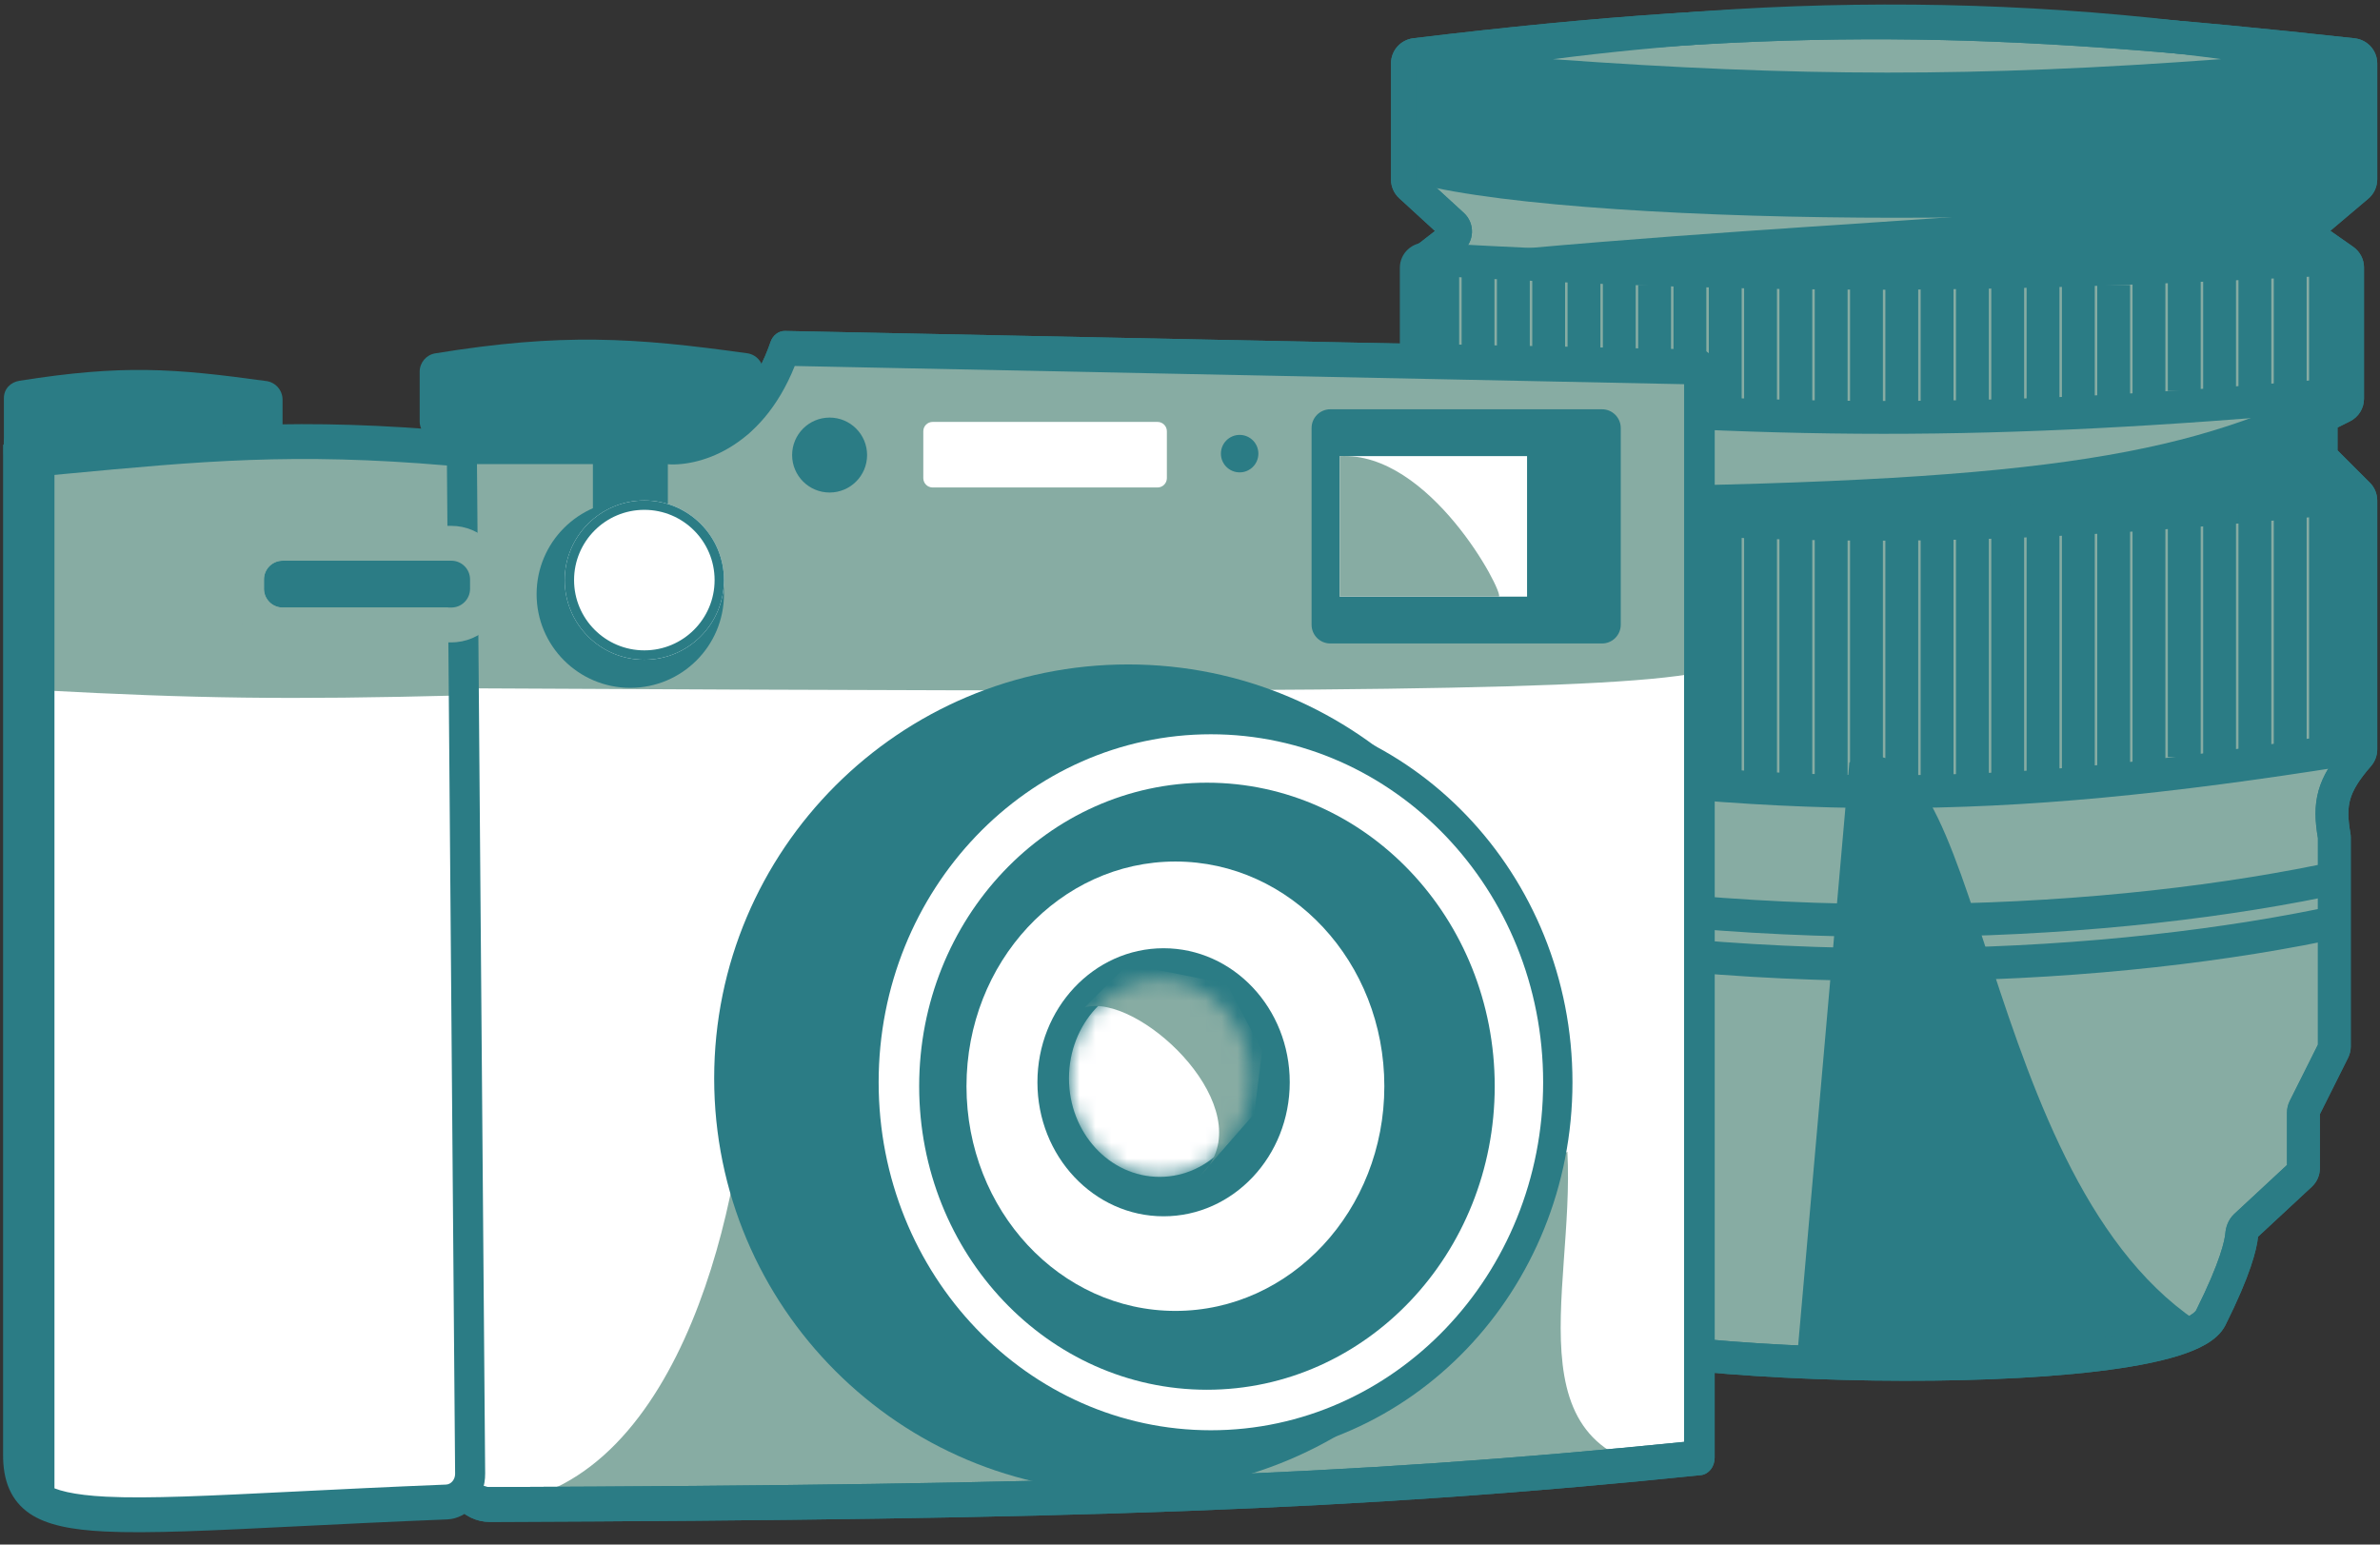 <svg width="151" height="98" viewBox="0 0 151 98" fill="none" xmlns="http://www.w3.org/2000/svg">
<rect x="0" y="0" width="151" height="98" fill="#333333" stroke="none"/>
<path d="M140.262 83.612C138.022 88.093 99.656 86.972 97.976 83.612C96.572 80.804 96.146 78.778 96.044 78.188C96.024 78.073 95.973 77.965 95.894 77.879L92.804 74.532C92.709 74.428 92.656 74.293 92.656 74.152V70.529C92.656 70.477 92.648 70.425 92.634 70.375L91.557 66.605C91.543 66.555 91.535 66.503 91.535 66.451V53.088C91.346 51.418 90.97 50.32 89.388 47.909C89.328 47.817 89.295 47.708 89.295 47.599V31.738C89.295 31.6 89.345 31.468 89.436 31.365L91.394 29.163C91.485 29.061 91.535 28.928 91.535 28.791V26.801C91.535 26.604 91.432 26.422 91.263 26.321L90.407 25.807C90.238 25.706 90.135 25.523 90.135 25.327V16.956C90.135 16.784 90.215 16.62 90.351 16.514L92.132 15.129C92.406 14.916 92.422 14.508 92.167 14.274L89.477 11.808C89.361 11.702 89.295 11.552 89.295 11.395V4.016C89.295 3.733 89.512 3.494 89.793 3.46C113.546 0.59 126.666 0.975 149.28 3.465C149.564 3.496 149.784 3.737 149.784 4.022V11.382C149.784 11.547 149.711 11.703 149.585 11.809L146.698 14.253C146.418 14.49 146.438 14.928 146.739 15.139L148.705 16.515C148.854 16.62 148.944 16.791 148.944 16.974V25.298C148.944 25.51 148.824 25.704 148.634 25.799L147.573 26.329C147.383 26.424 147.263 26.618 147.263 26.83V28.772C147.263 28.921 147.322 29.063 147.427 29.168L149.62 31.36C149.725 31.466 149.784 31.608 149.784 31.757V47.553C149.784 47.691 149.732 47.824 149.642 47.928C147.966 49.849 147.741 51.008 148.095 53.039C148.1 53.071 148.103 53.104 148.103 53.137V66.397C148.103 66.484 148.083 66.57 148.044 66.648L146.202 70.332C146.163 70.41 146.143 70.495 146.143 70.582V74.126C146.143 74.282 146.078 74.431 145.964 74.537L142.465 77.786C142.316 77.925 142.243 78.137 142.226 78.341C142.176 78.93 141.86 80.416 140.262 83.612Z" fill="#87ACA3"/>
<path fill-rule="evenodd" clip-rule="evenodd" d="M89.668 2.426C113.515 -0.455 126.716 -0.067 149.394 2.43C150.194 2.518 150.825 3.194 150.825 4.022V11.382C150.825 11.853 150.618 12.301 150.258 12.605L147.848 14.644L149.302 15.662C149.73 15.962 149.985 16.451 149.985 16.974V25.298C149.985 25.904 149.642 26.459 149.1 26.73L148.305 27.128V28.573L150.356 30.624C150.657 30.924 150.825 31.332 150.825 31.757V47.553C150.825 47.951 150.677 48.325 150.427 48.613C149.635 49.52 149.271 50.154 149.11 50.725C148.95 51.29 148.955 51.908 149.121 52.86C149.136 52.949 149.145 53.042 149.145 53.137V66.397C149.145 66.646 149.087 66.891 148.976 67.114L147.185 70.696V74.127C147.185 74.572 146.999 74.997 146.673 75.3L143.26 78.47C143.184 79.269 142.786 80.894 141.194 84.078C140.925 84.616 140.448 85.002 139.963 85.286C139.465 85.579 138.854 85.823 138.179 86.032C136.825 86.45 135.066 86.77 133.07 87.009C129.07 87.489 123.961 87.665 118.895 87.594C113.826 87.524 108.761 87.207 104.842 86.693C102.887 86.436 101.185 86.127 99.9 85.763C99.26 85.582 98.688 85.378 98.228 85.142C97.808 84.927 97.304 84.598 97.044 84.078C95.668 81.325 95.187 79.275 95.039 78.489L92.038 75.238C91.765 74.942 91.614 74.555 91.614 74.152V70.596L90.555 66.891C90.514 66.748 90.493 66.6 90.493 66.451V53.148C90.406 52.403 90.281 51.821 90.017 51.165C89.74 50.474 89.293 49.664 88.517 48.48C88.348 48.222 88.253 47.916 88.253 47.599V31.738C88.253 31.345 88.397 30.967 88.658 30.674L90.493 28.608V27.074L89.871 26.7C89.388 26.411 89.093 25.89 89.093 25.327V16.956C89.093 16.462 89.322 15.996 89.712 15.692L91.043 14.657L88.773 12.576C88.442 12.273 88.253 11.845 88.253 11.396V4.017C88.253 3.194 88.876 2.522 89.668 2.426ZM95.129 78.586C95.128 78.585 95.128 78.585 95.127 78.585L95.129 78.586ZM143.174 78.55L143.175 78.548C143.175 78.549 143.174 78.549 143.174 78.55ZM90.337 4.444V11.184L92.871 13.506C93.602 14.177 93.554 15.343 92.772 15.952L91.177 17.192V25.054L91.799 25.428C92.282 25.717 92.577 26.238 92.577 26.801V28.791C92.577 29.184 92.433 29.562 92.172 29.856L90.337 31.921V47.456C91.099 48.627 91.609 49.538 91.951 50.388C92.311 51.285 92.469 52.074 92.57 52.971L92.577 53.029V66.384L93.636 70.089C93.676 70.232 93.697 70.38 93.697 70.529V73.964L96.659 77.173C96.885 77.417 97.019 77.712 97.07 78.01C97.157 78.513 97.552 80.422 98.887 83.105C98.906 83.12 98.982 83.187 99.179 83.288C99.466 83.436 99.893 83.596 100.467 83.758C101.611 84.082 103.2 84.376 105.113 84.627C108.93 85.128 113.911 85.441 118.924 85.511C123.939 85.581 128.947 85.406 132.822 84.941C134.765 84.708 136.383 84.406 137.563 84.041C138.154 83.859 138.6 83.671 138.91 83.489C139.234 83.299 139.319 83.168 139.331 83.146C140.906 79.995 141.154 78.648 141.188 78.253C141.217 77.898 141.35 77.4 141.756 77.023L145.101 73.917V70.582C145.101 70.334 145.159 70.089 145.27 69.866L147.062 66.284V53.178C146.879 52.115 146.825 51.15 147.105 50.159C147.373 49.207 147.921 48.336 148.742 47.376V31.956L146.691 29.905C146.39 29.605 146.222 29.197 146.222 28.772V26.83C146.222 26.223 146.564 25.669 147.107 25.398L147.902 25V17.225L146.141 15.993C145.281 15.39 145.223 14.136 146.025 13.457L148.742 11.159V4.454C126.584 2.028 113.584 1.658 90.337 4.444ZM145.255 73.774L145.254 73.775C145.254 73.775 145.255 73.774 145.255 73.774Z" fill="#2B7C85"/>
<path d="M90.415 30.964C124.083 30.915 135.577 29.675 145.023 25.643C146.685 25.196 147.404 27.176 148.664 30.964C123.895 33.87 111.447 33.428 90.415 30.964Z" fill="#2B7C85"/>
<path d="M91.535 16.251C119.401 13.5 138.054 13.903 147.543 10.241C149.213 9.835 146.839 12.81 148.103 16.251C123.22 18.889 112.664 18.489 91.535 16.251Z" fill="#2B7C85"/>
<path d="M139.982 84.221C125.257 75.192 125.98 44.175 117.335 48.376L113.939 87.022C123.245 85.903 128.509 87.043 139.982 84.221Z" fill="#2B7C85"/>
<path fill-rule="evenodd" clip-rule="evenodd" d="M89.668 2.426C113.515 -0.455 126.716 -0.067 149.394 2.43C150.194 2.518 150.825 3.194 150.825 4.022V11.382C150.825 11.853 150.618 12.301 150.258 12.605L147.848 14.644L149.302 15.662C149.73 15.962 149.985 16.451 149.985 16.974V25.298C149.985 25.904 149.642 26.459 149.1 26.73L148.305 27.128V28.573L150.356 30.624C150.657 30.924 150.825 31.332 150.825 31.757V47.553C150.825 47.951 150.677 48.325 150.427 48.613C149.635 49.52 149.271 50.154 149.11 50.725C148.95 51.29 148.955 51.908 149.121 52.86C149.137 52.949 149.145 53.042 149.145 53.137V66.397C149.145 66.646 149.087 66.891 148.976 67.114L147.185 70.696V74.127C147.185 74.572 146.999 74.997 146.673 75.3L143.26 78.47C143.184 79.269 142.786 80.894 141.194 84.078C140.925 84.616 140.448 85.002 139.963 85.286C139.465 85.579 138.854 85.823 138.179 86.032C136.825 86.45 135.066 86.77 133.07 87.009C129.07 87.489 123.961 87.665 118.895 87.594C113.826 87.524 108.761 87.207 104.842 86.693C102.887 86.436 101.185 86.127 99.9 85.763C99.26 85.582 98.688 85.378 98.228 85.142C97.808 84.927 97.304 84.598 97.044 84.078C95.668 81.325 95.187 79.275 95.039 78.489L92.038 75.238C91.765 74.942 91.614 74.555 91.614 74.152V70.596L90.555 66.891C90.514 66.748 90.493 66.6 90.493 66.451V53.148C90.406 52.403 90.281 51.821 90.017 51.165C89.74 50.474 89.293 49.664 88.517 48.48C88.348 48.222 88.253 47.916 88.253 47.599V31.738C88.253 31.345 88.397 30.967 88.658 30.674L90.493 28.608V27.074L89.871 26.7C89.388 26.411 89.093 25.89 89.093 25.327V16.956C89.093 16.462 89.322 15.996 89.712 15.692L91.043 14.657L88.773 12.576C88.442 12.273 88.253 11.845 88.253 11.396V4.017C88.253 3.194 88.876 2.522 89.668 2.426ZM90.337 4.444V11.184L92.871 13.506C93.602 14.177 93.554 15.343 92.772 15.952L91.177 17.192V25.054L91.799 25.428C92.282 25.717 92.577 26.238 92.577 26.801V28.791C92.577 29.184 92.433 29.562 92.172 29.856L90.337 31.921V47.456C91.099 48.627 91.609 49.538 91.951 50.388C92.311 51.285 92.469 52.074 92.57 52.971L92.577 53.029V66.384L93.636 70.089C93.676 70.232 93.697 70.38 93.697 70.529V73.964L96.659 77.173C96.885 77.417 97.019 77.712 97.07 78.01C97.157 78.513 97.552 80.422 98.887 83.105C98.906 83.12 98.982 83.187 99.179 83.288C99.466 83.436 99.893 83.596 100.467 83.758C101.611 84.082 103.2 84.376 105.113 84.627C108.93 85.128 113.911 85.441 118.924 85.511C123.939 85.581 128.947 85.406 132.822 84.941C134.765 84.708 136.383 84.406 137.563 84.041C138.154 83.859 138.6 83.671 138.91 83.489C139.234 83.299 139.319 83.168 139.331 83.146C140.906 79.995 141.154 78.648 141.188 78.253C141.217 77.898 141.35 77.4 141.756 77.023L145.101 73.917V70.582C145.101 70.334 145.159 70.089 145.27 69.866L147.062 66.284V53.178C146.879 52.115 146.825 51.15 147.105 50.159C147.373 49.207 147.921 48.336 148.742 47.376V31.956L146.691 29.905C146.39 29.605 146.222 29.197 146.222 28.772V26.83C146.222 26.223 146.564 25.669 147.107 25.398L147.902 25V17.225L146.141 15.993C145.281 15.39 145.223 14.136 146.025 13.457L148.742 11.159V4.454C126.584 2.028 113.584 1.658 90.337 4.444Z" fill="#2B7C85"/>
<path fill-rule="evenodd" clip-rule="evenodd" d="M148.182 32.67C126.164 34.744 113.527 34.954 90.617 32.676V46.593C113.268 50.039 126.161 50.075 148.182 46.598V32.67ZM148.506 30.547C149.43 30.459 150.265 31.18 150.265 32.141V47.01C150.265 47.807 149.678 48.47 148.911 48.592C126.291 52.19 113.141 52.151 89.897 48.59C89.127 48.472 88.533 47.809 88.533 47.007V32.144C88.533 31.179 89.376 30.458 90.302 30.551C113.575 32.887 126.115 32.672 148.506 30.547Z" fill="#2B7C85"/>
<path fill-rule="evenodd" clip-rule="evenodd" d="M147.622 17.5C125.912 18.618 113.481 18.731 90.897 17.503V24.046C113.192 25.897 125.942 25.917 147.622 24.049V17.5ZM148.014 15.393C148.916 15.346 149.705 16.06 149.705 16.992V24.491C149.705 25.333 149.053 26.016 148.237 26.087C126.027 28.016 113.115 27.995 90.287 26.085C89.469 26.017 88.813 25.334 88.813 24.489V16.994C88.813 16.059 89.608 15.346 90.51 15.395C113.504 16.657 125.898 16.54 148.014 15.393Z" fill="#2B7C85"/>
<path fill-rule="evenodd" clip-rule="evenodd" d="M89.391 3.056C109.342 -0.535 129.729 -0.735 149.698 3.057L149.598 5.118C126.129 7.254 113.04 7.171 89.485 5.119L89.391 3.056ZM140.921 3.75C125.385 4.906 114.057 4.874 98.526 3.754C112.614 1.946 126.846 1.875 140.921 3.75Z" fill="#2B7C85"/>
<path fill-rule="evenodd" clip-rule="evenodd" d="M148.885 56.626C134.334 59.796 112.557 60.943 91.328 56.629L91.743 54.587C112.667 58.84 134.152 57.703 148.442 54.59L148.885 56.626Z" fill="#2B7C85"/>
<path fill-rule="evenodd" clip-rule="evenodd" d="M148.885 59.426C134.334 62.596 112.557 63.743 91.328 59.429L91.743 57.388C112.667 61.64 134.152 60.503 148.442 57.391L148.885 59.426Z" fill="#2B7C85"/>
<path d="M149.784 11.641C139.982 14.543 101.057 14.543 89.855 11.641V4.165C113.256 7.119 126.387 6.745 149.784 3.52V11.641Z" fill="#2B7C85"/>
<path fill-rule="evenodd" clip-rule="evenodd" d="M90.494 24.244V16.963H92.577V24.244H90.494Z" fill="#2B7C85"/>
<path fill-rule="evenodd" clip-rule="evenodd" d="M144.104 24.804V16.963H142.021V24.804H144.104Z" fill="#2B7C85"/>
<path fill-rule="evenodd" clip-rule="evenodd" d="M103.935 25.364V18.083H106.019V25.364H103.935Z" fill="#2B7C85"/>
<path fill-rule="evenodd" clip-rule="evenodd" d="M130.663 25.924V18.083H128.579V25.924H130.663Z" fill="#2B7C85"/>
<path fill-rule="evenodd" clip-rule="evenodd" d="M94.974 24.524V17.243H97.058V24.524H94.974Z" fill="#2B7C85"/>
<path fill-rule="evenodd" clip-rule="evenodd" d="M139.624 24.804V17.523H137.54V24.804H139.624Z" fill="#2B7C85"/>
<path fill-rule="evenodd" clip-rule="evenodd" d="M146.345 24.804V17.523H144.261V24.804H146.345Z" fill="#2B7C85"/>
<path fill-rule="evenodd" clip-rule="evenodd" d="M108.416 25.364V17.523H110.5V25.364H108.416Z" fill="#2B7C85"/>
<path fill-rule="evenodd" clip-rule="evenodd" d="M126.182 25.924V17.523H124.098V25.924H126.182Z" fill="#2B7C85"/>
<path fill-rule="evenodd" clip-rule="evenodd" d="M99.455 25.084V17.803H101.538V25.084H99.455Z" fill="#2B7C85"/>
<path fill-rule="evenodd" clip-rule="evenodd" d="M135.143 25.364V18.083H133.06V25.364H135.143Z" fill="#2B7C85"/>
<path fill-rule="evenodd" clip-rule="evenodd" d="M112.897 25.924V18.083H114.98V25.924H112.897Z" fill="#2B7C85"/>
<path fill-rule="evenodd" clip-rule="evenodd" d="M121.701 26.484V18.083H119.618V26.484H121.701Z" fill="#2B7C85"/>
<path fill-rule="evenodd" clip-rule="evenodd" d="M92.734 24.524V17.243H94.817V24.524H92.734Z" fill="#2B7C85"/>
<path fill-rule="evenodd" clip-rule="evenodd" d="M141.864 24.804V17.523H139.781V24.804H141.864Z" fill="#2B7C85"/>
<path fill-rule="evenodd" clip-rule="evenodd" d="M146.502 24.804V16.963H148.585V24.804H146.502Z" fill="#2B7C85"/>
<path fill-rule="evenodd" clip-rule="evenodd" d="M106.176 25.364V17.523H108.259V25.364H106.176Z" fill="#2B7C85"/>
<path fill-rule="evenodd" clip-rule="evenodd" d="M128.422 25.924V17.523H126.339V25.924H128.422Z" fill="#2B7C85"/>
<path fill-rule="evenodd" clip-rule="evenodd" d="M97.215 24.804V17.523H99.298V24.804H97.215Z" fill="#2B7C85"/>
<path fill-rule="evenodd" clip-rule="evenodd" d="M137.383 25.364V17.523H135.3V25.364H137.383Z" fill="#2B7C85"/>
<path fill-rule="evenodd" clip-rule="evenodd" d="M110.656 25.924V18.083H112.74V25.924H110.656Z" fill="#2B7C85"/>
<path fill-rule="evenodd" clip-rule="evenodd" d="M123.942 26.484V18.083H121.858V26.484H123.942Z" fill="#2B7C85"/>
<path fill-rule="evenodd" clip-rule="evenodd" d="M101.695 25.084V17.803H103.778V25.084H101.695Z" fill="#2B7C85"/>
<path fill-rule="evenodd" clip-rule="evenodd" d="M132.903 25.364V18.083H130.819V25.364H132.903Z" fill="#2B7C85"/>
<path fill-rule="evenodd" clip-rule="evenodd" d="M115.137 25.924V18.083H117.221V25.924H115.137Z" fill="#2B7C85"/>
<path fill-rule="evenodd" clip-rule="evenodd" d="M119.461 26.484V18.083H117.377V26.484H119.461Z" fill="#2B7C85"/>
<path fill-rule="evenodd" clip-rule="evenodd" d="M90.494 46.811V30.964H92.577V46.811H90.494Z" fill="#2B7C85"/>
<path fill-rule="evenodd" clip-rule="evenodd" d="M142.021 47.767V32.085H144.104V47.767H142.021Z" fill="#2B7C85"/>
<path fill-rule="evenodd" clip-rule="evenodd" d="M103.935 49.249V33.402H106.019V49.249H103.935Z" fill="#2B7C85"/>
<path fill-rule="evenodd" clip-rule="evenodd" d="M130.663 50.468V33.402H128.579V50.468H130.663Z" fill="#2B7C85"/>
<path fill-rule="evenodd" clip-rule="evenodd" d="M94.974 47.421V31.574H97.058V47.421H94.974Z" fill="#2B7C85"/>
<path fill-rule="evenodd" clip-rule="evenodd" d="M139.624 48.03V32.183H137.54V48.03H139.624Z" fill="#2B7C85"/>
<path fill-rule="evenodd" clip-rule="evenodd" d="M146.345 48.03V32.183H144.261V48.03H146.345Z" fill="#2B7C85"/>
<path fill-rule="evenodd" clip-rule="evenodd" d="M108.416 49.249V32.183H110.5V49.249H108.416Z" fill="#2B7C85"/>
<path fill-rule="evenodd" clip-rule="evenodd" d="M126.182 50.468V32.183H124.098V50.468H126.182Z" fill="#2B7C85"/>
<path fill-rule="evenodd" clip-rule="evenodd" d="M99.455 48.64V32.793H101.538V48.64H99.455Z" fill="#2B7C85"/>
<path fill-rule="evenodd" clip-rule="evenodd" d="M135.143 49.249V33.402H133.06V49.249H135.143Z" fill="#2B7C85"/>
<path fill-rule="evenodd" clip-rule="evenodd" d="M112.897 50.468V33.402H114.98V50.468H112.897Z" fill="#2B7C85"/>
<path fill-rule="evenodd" clip-rule="evenodd" d="M121.701 50.567V33.205H119.618V50.567H121.701Z" fill="#2B7C85"/>
<path fill-rule="evenodd" clip-rule="evenodd" d="M92.734 47.421V31.574H94.817V47.421H92.734Z" fill="#2B7C85"/>
<path fill-rule="evenodd" clip-rule="evenodd" d="M141.864 48.03V32.183H139.781V48.03H141.864Z" fill="#2B7C85"/>
<path fill-rule="evenodd" clip-rule="evenodd" d="M146.502 48.03V30.964H148.585V48.03H146.502Z" fill="#2B7C85"/>
<path fill-rule="evenodd" clip-rule="evenodd" d="M106.176 49.249V32.183H108.259V49.249H106.176Z" fill="#2B7C85"/>
<path fill-rule="evenodd" clip-rule="evenodd" d="M128.422 50.468V32.183H126.339V50.468H128.422Z" fill="#2B7C85"/>
<path fill-rule="evenodd" clip-rule="evenodd" d="M97.215 48.03V32.183H99.298V48.03H97.215Z" fill="#2B7C85"/>
<path fill-rule="evenodd" clip-rule="evenodd" d="M137.383 49.249V32.183H135.3V49.249H137.383Z" fill="#2B7C85"/>
<path fill-rule="evenodd" clip-rule="evenodd" d="M110.656 50.468V33.402H112.74V50.468H110.656Z" fill="#2B7C85"/>
<path fill-rule="evenodd" clip-rule="evenodd" d="M123.942 50.567V33.205H121.858V50.567H123.942Z" fill="#2B7C85"/>
<path fill-rule="evenodd" clip-rule="evenodd" d="M101.695 48.64V32.793H103.778V48.64H101.695Z" fill="#2B7C85"/>
<path fill-rule="evenodd" clip-rule="evenodd" d="M132.903 49.249V33.402H130.819V49.249H132.903Z" fill="#2B7C85"/>
<path fill-rule="evenodd" clip-rule="evenodd" d="M115.137 50.468V33.402H117.221V50.468H115.137Z" fill="#2B7C85"/>
<path fill-rule="evenodd" clip-rule="evenodd" d="M119.461 50.567V33.205H117.377V50.567H119.461Z" fill="#2B7C85"/>
<path d="M29.099 28.337V93.09C29.099 94.405 30.046 95.47 31.194 95.466C68.377 95.325 85.991 94.739 107.687 92.502V23.287L49.848 22.098C47.981 27.564 44.056 28.535 42.327 28.337H29.099Z" fill="white"/>
<path d="M30.574 95.51C42.858 95.174 46.919 76.962 47.413 67.873L68.811 94.621L30.574 95.51C30.54 95.511 30.507 95.511 30.473 95.512L30.574 95.51Z" fill="#87ACA3"/>
<path d="M107.743 93.431C95.38 93.194 99.939 82.184 99.443 73.071L67.919 94.62L107.743 93.431Z" fill="#87ACA3"/>
<path fill-rule="evenodd" clip-rule="evenodd" d="M48.885 21.701C49.032 21.271 49.399 20.991 49.804 20.999L107.835 22.187C108.363 22.198 108.786 22.69 108.786 23.292V92.497C108.786 93.069 108.404 93.546 107.905 93.597C86.094 95.838 68.388 96.424 31.073 96.565C29.394 96.571 28 95.02 28 93.084V28.341C28 27.731 28.433 27.236 28.968 27.236H42.24C42.272 27.236 42.304 27.238 42.336 27.242C43.716 27.399 47.196 26.628 48.885 21.701ZM50.423 23.222C48.29 28.559 44.216 29.651 42.194 29.446H29.936V93.084C29.936 93.778 30.442 94.357 31.067 94.355C67.861 94.217 85.523 93.645 106.85 91.486V24.377L50.423 23.222Z" fill="#2B7C85"/>
<path d="M107.137 42.785C100.053 43.932 77.063 43.918 29.648 43.673V28.29H43.95L49.411 22.373L107.137 23.853V42.785Z" fill="#87ACA3"/>
<path fill-rule="evenodd" clip-rule="evenodd" d="M48.885 21.701C49.032 21.271 49.399 20.991 49.804 20.999L107.835 22.187C108.363 22.198 108.786 22.69 108.786 23.292V92.497C108.786 93.069 108.404 93.546 107.905 93.597C86.094 95.838 68.388 96.424 31.073 96.565C29.394 96.571 28 95.02 28 93.084V28.341C28 27.731 28.433 27.236 28.968 27.236H42.24C42.272 27.236 42.304 27.238 42.336 27.242C43.716 27.399 47.196 26.628 48.885 21.701ZM50.423 23.222C48.29 28.559 44.216 29.651 42.194 29.446H29.936V93.084C29.936 93.778 30.442 94.357 31.067 94.355C67.861 94.217 85.523 93.645 106.85 91.486V24.377L50.423 23.222Z" fill="#2B7C85"/>
<path d="M83.214 39.639V27.157C83.214 26.5 83.746 25.968 84.403 25.968H101.64C102.296 25.968 102.829 26.5 102.829 27.157V39.639C102.829 40.296 102.296 40.828 101.64 40.828H84.403C83.746 40.828 83.214 40.296 83.214 39.639Z" fill="#2B7C85"/>
<path d="M84.997 37.856V28.94H96.885V37.856H84.997Z" fill="white"/>
<path d="M95.102 37.856C95.399 37.559 90.723 28.623 84.997 28.94V37.856H95.102Z" fill="#87ACA3"/>
<path d="M58.579 27.364C58.579 27.036 58.845 26.77 59.173 26.77H73.439C73.767 26.77 74.033 27.036 74.033 27.364V30.336C74.033 30.664 73.767 30.93 73.439 30.93H59.173C58.845 30.93 58.579 30.664 58.579 30.336V27.364Z" fill="white"/>
<path d="M26.626 26.729V23.587C26.626 23.008 27.044 22.512 27.615 22.42C35.626 21.116 40.216 21.413 47.407 22.414C48.069 22.506 48.525 23.13 48.412 23.79L47.896 26.802C47.798 27.373 47.302 27.79 46.723 27.788C39.233 27.756 33.272 27.396 27.975 27.93C27.259 28.002 26.626 27.448 26.626 26.729Z" fill="#2B7C85"/>
<path d="M0.247 27.732L0.247 25.258C0.247 24.678 0.668 24.248 1.241 24.158C7.785 23.123 11.001 23.367 16.9 24.178C17.487 24.259 17.926 24.762 17.926 25.354V27.39C17.926 28.046 17.393 28.579 16.736 28.575C10.725 28.541 5.098 29.531 0.796 29.93C0.081 29.996 0.247 28.449 0.247 27.732Z" fill="#2B7C85"/>
<path d="M55.013 28.873C55.013 30.186 53.948 31.25 52.635 31.25C51.322 31.25 50.257 30.186 50.257 28.873C50.257 27.56 51.322 26.495 52.635 26.495C53.948 26.495 55.013 27.56 55.013 28.873Z" fill="#2B7C85"/>
<path d="M79.838 28.783C79.838 29.439 79.306 29.972 78.65 29.972C77.993 29.972 77.461 29.439 77.461 28.783C77.461 28.126 77.993 27.594 78.65 27.594C79.306 27.594 79.838 28.126 79.838 28.783Z" fill="#2B7C85"/>
<path d="M97.835 68.419C97.835 82.923 86.077 94.681 71.573 94.681C57.069 94.681 45.311 82.923 45.311 68.419C45.311 53.915 57.069 42.158 71.573 42.158C86.077 42.158 97.835 53.915 97.835 68.419Z" fill="#2B7C85"/>
<path d="M89.831 68.669C89.831 77.51 83.112 84.677 74.825 84.677C66.537 84.677 59.818 77.51 59.818 68.669C59.818 59.829 66.537 52.662 74.825 52.662C83.112 52.662 89.831 59.829 89.831 68.669Z" fill="#2B7C85"/>
<path d="M98.835 68.669C98.835 81.378 88.981 91.68 76.825 91.68C64.67 91.68 54.816 81.378 54.816 68.669C54.816 55.961 64.67 45.659 76.825 45.659C88.981 45.659 98.835 55.961 98.835 68.669Z" fill="white"/>
<path fill-rule="evenodd" clip-rule="evenodd" d="M76.826 46.589C65.222 46.589 55.746 56.435 55.746 68.669C55.746 80.903 65.222 90.749 76.826 90.749C88.429 90.749 97.905 80.903 97.905 68.669C97.905 56.435 88.429 46.589 76.826 46.589ZM53.885 68.669C53.885 55.487 64.117 44.728 76.826 44.728C89.534 44.728 99.766 55.487 99.766 68.669C99.766 81.852 89.534 92.61 76.826 92.61C64.117 92.61 53.885 81.852 53.885 68.669Z" fill="#2B7C85"/>
<path d="M94.833 68.92C94.833 79.556 86.659 88.178 76.575 88.178C66.492 88.178 58.317 79.556 58.317 68.92C58.317 58.283 66.492 49.661 76.575 49.661C86.659 49.661 94.833 58.283 94.833 68.92Z" fill="#2B7C85"/>
<path d="M87.83 68.92C87.83 76.793 81.896 83.176 74.575 83.176C67.253 83.176 61.319 76.793 61.319 68.92C61.319 61.046 67.253 54.663 74.575 54.663C81.896 54.663 87.83 61.046 87.83 68.92Z" fill="white"/>
<path d="M81.828 68.669C81.828 73.366 78.244 77.173 73.824 77.173C69.404 77.173 65.82 73.366 65.82 68.669C65.82 63.973 69.404 60.165 73.824 60.165C78.244 60.165 81.828 63.973 81.828 68.669Z" fill="#2B7C85"/>
<mask id="mask0_82_9219" style="mask-type:alpha" maskUnits="userSpaceOnUse" x="67" y="62" width="13" height="13">
<path d="M79.327 68.42C79.327 71.873 76.751 74.672 73.574 74.672C70.397 74.672 67.822 71.873 67.822 68.42C67.822 64.966 70.397 62.167 73.574 62.167C76.751 62.167 79.327 64.966 79.327 68.42Z" fill="white"/>
</mask>
<g mask="url(#mask0_82_9219)">
<path d="M79.327 68.42C79.327 71.873 76.751 74.672 73.574 74.672C70.397 74.672 67.822 71.873 67.822 68.42C67.822 64.966 70.397 62.167 73.574 62.167C76.751 62.167 79.327 64.966 79.327 68.42Z" fill="white"/>
<path d="M76.726 73.929C79.533 69.788 72.117 62.976 68.822 63.918L71.573 61.166L77.826 62.417L80.077 66.669L79.577 70.671L76.726 73.929C76.55 74.188 76.334 74.437 76.075 74.672L76.726 73.929Z" fill="#87ACA3"/>
</g>
<path d="M29.33 96.022V28.513C17.93 27.464 11.78 27.533 1.149 28.513V92.589C3.317 97.852 6.568 96.88 29.33 96.022Z" fill="white"/>
<path d="M29.33 44.123C18.143 44.408 12.363 44.316 2.686 43.8V28.669C13.258 27.36 19.072 27.536 29.33 28.669V44.123Z" fill="#87ACA3"/>
<path fill-rule="evenodd" clip-rule="evenodd" d="M2.102 30.259V92.331C2.102 92.86 2.176 93.218 2.286 93.473C2.391 93.714 2.558 93.931 2.853 94.13C3.503 94.568 4.674 94.859 6.722 94.963C9.418 95.099 13.281 94.907 18.737 94.636C21.498 94.499 24.666 94.342 28.298 94.196C28.625 94.183 28.878 93.869 28.875 93.51L28.356 29.535C18.641 28.705 12.783 29.255 4.103 30.071C3.453 30.133 2.787 30.195 2.102 30.259ZM3.954 27.867C12.898 27.026 18.979 26.454 29.376 27.408L30.246 27.487L30.781 93.49C30.794 95.069 29.706 96.353 28.364 96.406C24.822 96.548 21.697 96.703 18.951 96.839C13.415 97.114 9.418 97.312 6.639 97.172C4.578 97.068 2.984 96.776 1.895 96.041C1.32 95.653 0.875 95.136 0.584 94.468C0.3 93.813 0.196 93.087 0.196 92.331V28.216L1.074 28.136C2.07 28.044 3.028 27.954 3.954 27.867Z" fill="#2B7C85"/>
<path d="M3.455 96.107V28.941H0.893V93.384L3.455 96.107Z" fill="#2B7C85"/>
<path d="M16.747 36.765C16.747 36.108 17.279 35.576 17.935 35.576H28.634C29.291 35.576 29.823 36.108 29.823 36.765V37.359C29.823 38.016 29.291 38.548 28.634 38.548H17.935C17.279 38.548 16.747 38.016 16.747 37.359V36.765Z" fill="#2B7C85"/>
<path fill-rule="evenodd" clip-rule="evenodd" d="M17.935 33.365H28.634C30.512 33.365 32.034 34.887 32.034 36.765V37.359C32.034 39.237 30.512 40.759 28.634 40.759H17.935C16.058 40.759 14.535 39.237 14.535 37.359V36.765C14.535 34.887 16.058 33.365 17.935 33.365ZM17.935 35.576C17.279 35.576 16.747 36.108 16.747 36.765V37.359C16.747 38.016 17.279 38.548 17.935 38.548H28.634C29.291 38.548 29.823 38.016 29.823 37.359V36.765C29.823 36.108 29.291 35.576 28.634 35.576H17.935Z" fill="#87ACA3"/>
<path d="M37.617 27.594H42.372V35.322H37.617V27.594Z" fill="#2B7C85"/>
<path d="M45.933 37.699C45.933 40.982 43.272 43.643 39.989 43.643C36.706 43.643 34.045 40.982 34.045 37.699C34.045 34.416 36.706 31.755 39.989 31.755C43.272 31.755 45.933 34.416 45.933 37.699Z" fill="#2B7C85"/>
<path d="M45.933 36.807C45.933 39.598 43.671 41.86 40.88 41.86C38.09 41.86 35.828 39.598 35.828 36.807C35.828 34.017 38.09 31.755 40.88 31.755C43.671 31.755 45.933 34.017 45.933 36.807Z" fill="white"/>
<path fill-rule="evenodd" clip-rule="evenodd" d="M40.88 41.265C43.342 41.265 45.338 39.269 45.338 36.807C45.338 34.345 43.342 32.349 40.88 32.349C38.418 32.349 36.422 34.345 36.422 36.807C36.422 39.269 38.418 41.265 40.88 41.265ZM40.88 41.86C43.671 41.86 45.933 39.598 45.933 36.807C45.933 34.017 43.671 31.755 40.88 31.755C38.09 31.755 35.828 34.017 35.828 36.807C35.828 39.598 38.09 41.86 40.88 41.86Z" fill="#2B7C85"/>
</svg>
